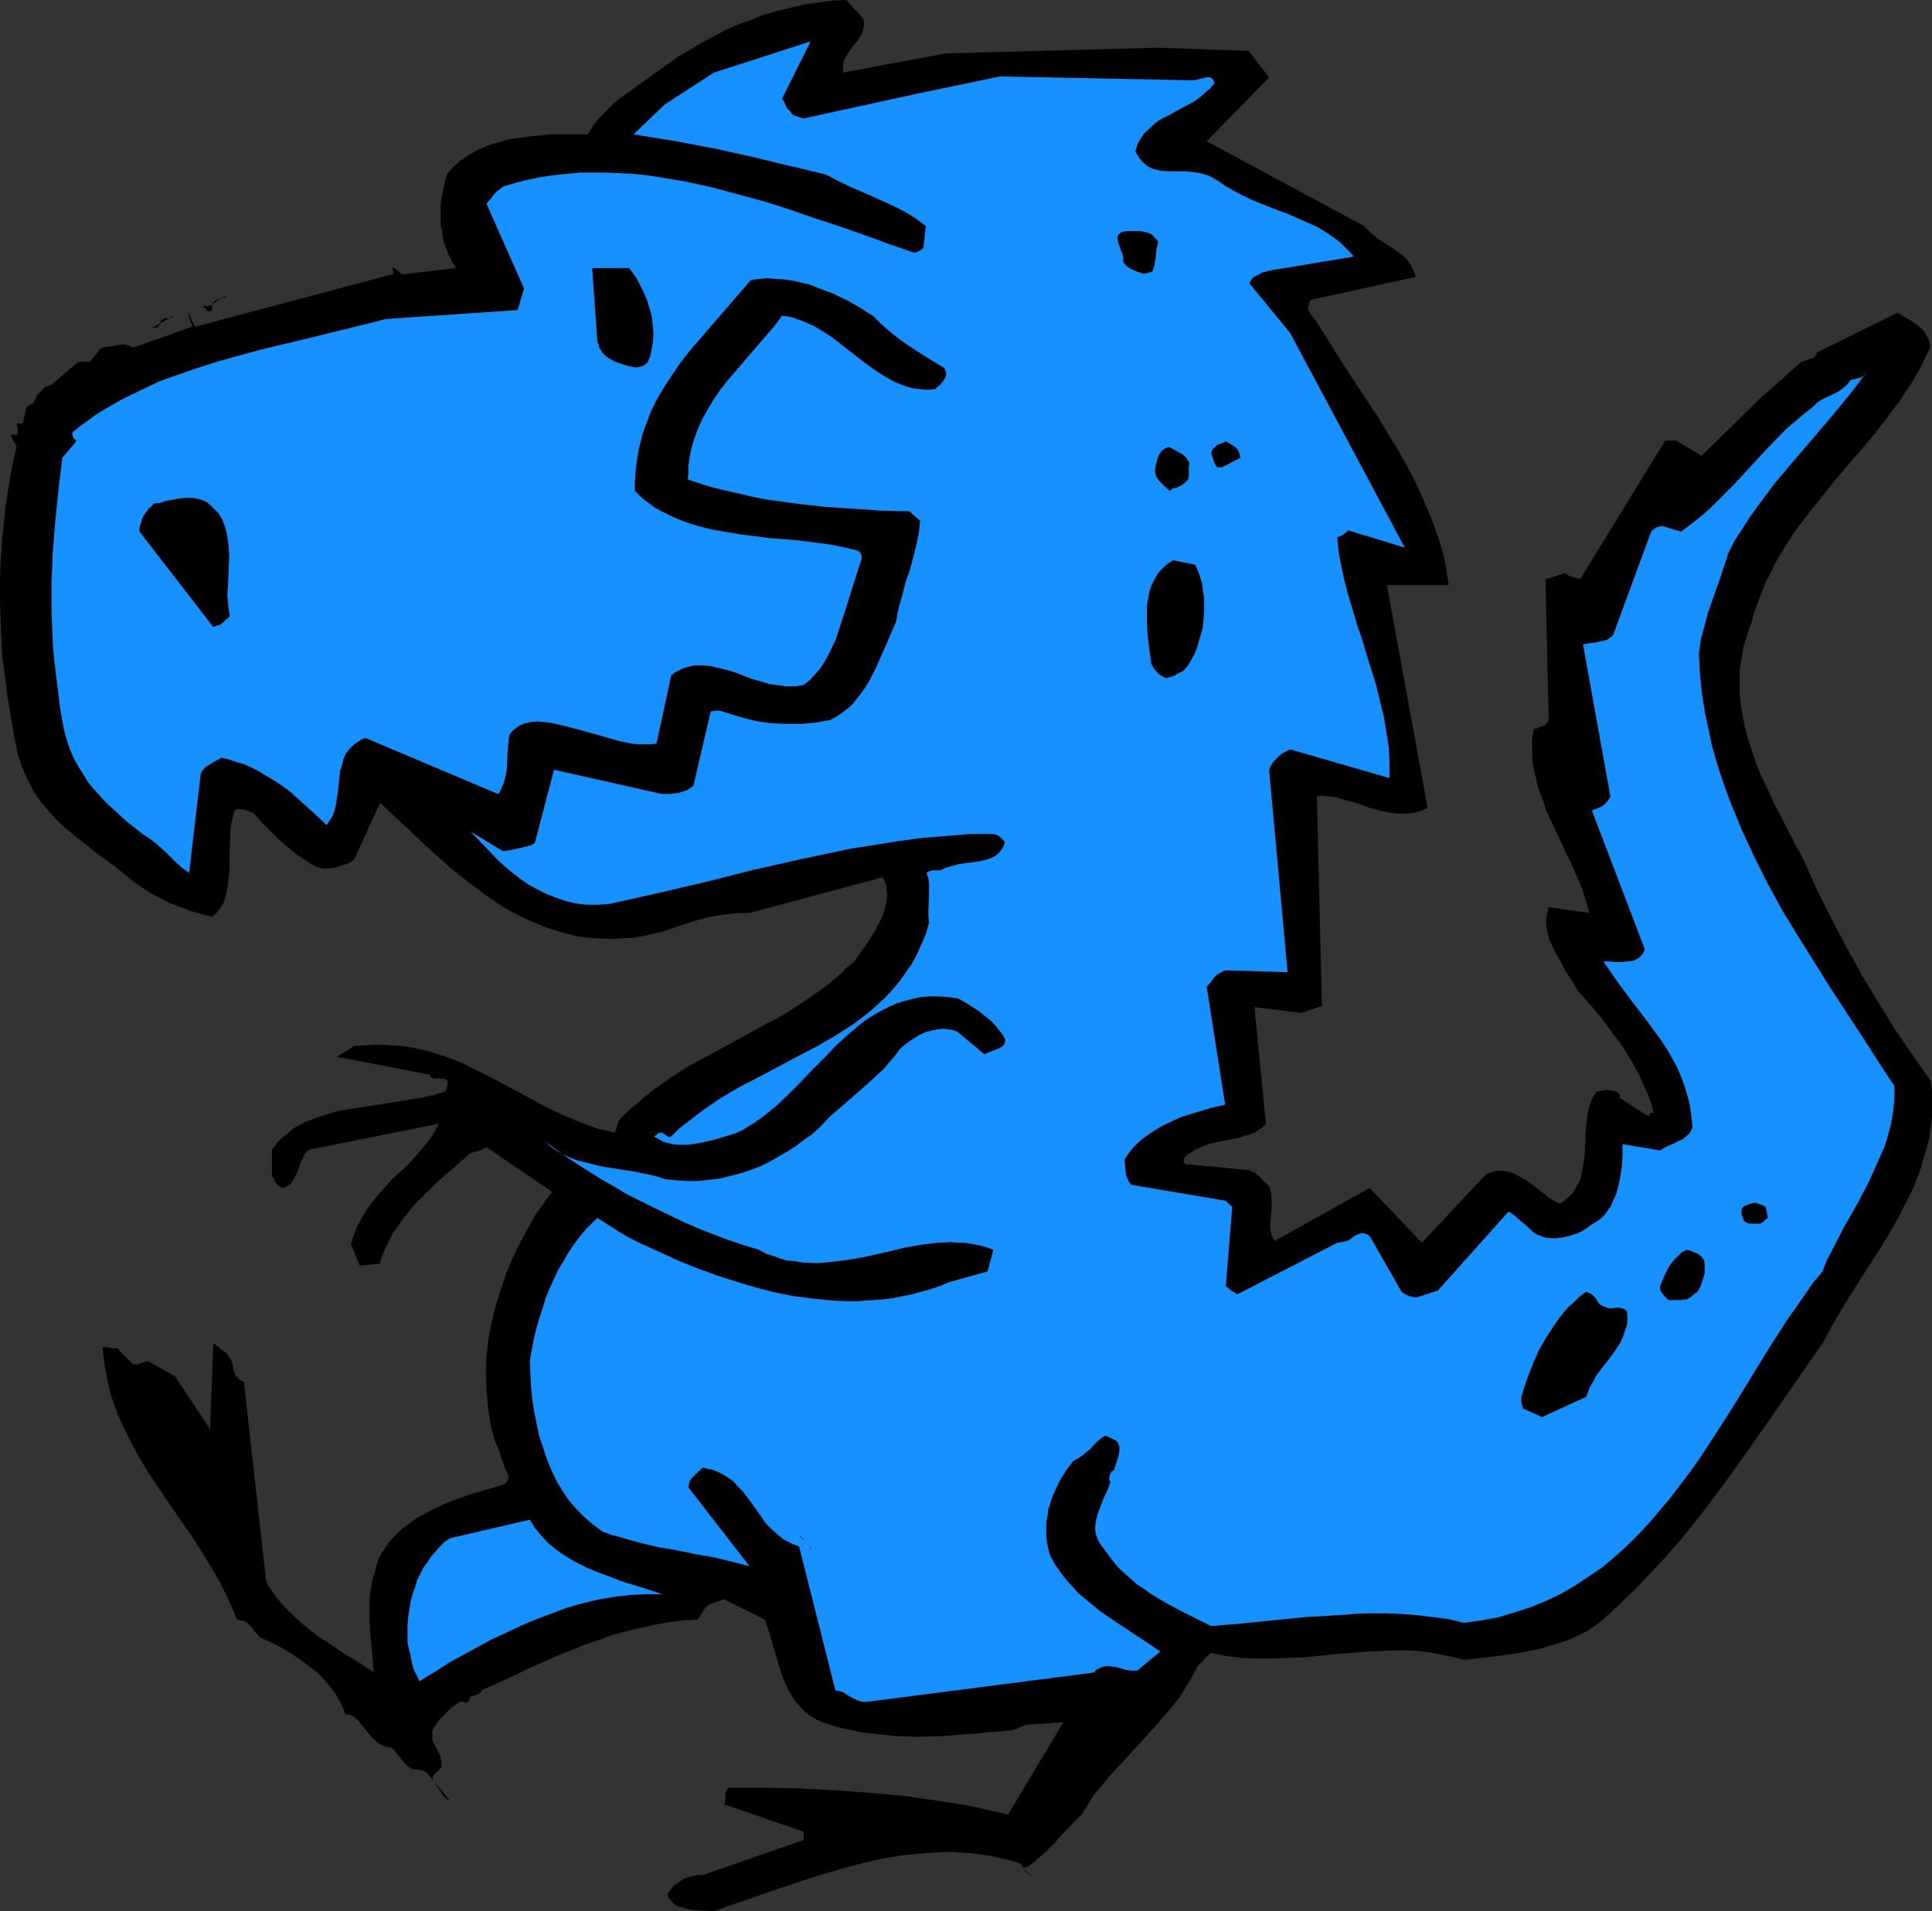<?xml version="1.0" encoding="UTF-8" standalone="no"?>
<svg
   version="1.0"
   width="129.724mm"
   height="128.341mm"
   id="svg16"
   sodipodi:docname="Dinosaur Walking.wmf"
   xmlns:inkscape="http://www.inkscape.org/namespaces/inkscape"
   xmlns:sodipodi="http://sodipodi.sourceforge.net/DTD/sodipodi-0.dtd"
   xmlns="http://www.w3.org/2000/svg"
   xmlns:svg="http://www.w3.org/2000/svg">
  <rect width="100%" height="100%" fill="#333333" stroke="none"/>
  <sodipodi:namedview
     id="namedview16"
     pagecolor="#ffffff"
     bordercolor="#000000"
     borderopacity="0.25"
     inkscape:showpageshadow="2"
     inkscape:pageopacity="0.0"
     inkscape:pagecheckerboard="0"
     inkscape:deskcolor="#d1d1d1"
     inkscape:document-units="mm" />
  <defs
     id="defs1">
    <pattern
       id="WMFhbasepattern"
       patternUnits="userSpaceOnUse"
       width="6"
       height="6"
       x="0"
       y="0" />
  </defs>
  <path
     style="fill:#000000;fill-opacity:1;fill-rule:evenodd;stroke:none"
     d="m 181.153,485.069 4.525,-1.616 4.686,-1.616 9.373,-3.232 4.848,-1.616 4.686,-1.454 5.01,-1.454 4.848,-1.293 5.01,-1.131 5.01,-0.808 5.01,-0.485 4.848,-0.323 h 2.586 l 2.424,0.162 2.586,0.162 2.424,0.323 2.424,0.323 2.586,0.646 2.424,0.485 2.424,0.808 0.646,0.646 0.485,0.808 0.646,0.808 0.485,0.323 0.646,0.323 v 0.162 h -0.162 l -0.323,-0.323 -0.485,-0.162 -0.485,-0.485 -0.323,-0.485 -0.162,-0.323 0.162,-0.323 h 0.162 l 0.323,-0.162 h 0.323 l 1.778,-1.293 1.778,-1.616 1.778,-1.616 1.616,-1.616 1.616,-1.939 1.778,-1.777 1.616,-1.777 1.778,-1.616 1.454,-2.424 1.616,-2.585 1.939,-2.262 1.939,-2.424 4.04,-4.363 4.202,-4.524 4.04,-4.524 1.939,-2.262 1.939,-2.262 1.778,-2.262 1.454,-2.424 1.616,-2.585 1.293,-2.585 0.485,-0.646 0.646,-0.485 0.808,-0.97 0.808,-0.808 0.808,-0.646 3.717,0.808 3.878,0.485 4.04,0.162 h 3.878 l 4.04,-0.162 4.04,-0.162 8.08,-0.808 8.242,-0.646 4.04,-0.162 4.04,-0.162 4.04,0.162 4.04,0.485 4.04,0.808 2.101,0.485 1.939,0.485 4.848,-0.485 4.848,-0.646 4.686,-0.646 4.686,-0.97 2.101,-0.646 2.262,-0.646 2.101,-0.646 1.939,-0.808 2.101,-0.969 1.939,-0.97 1.778,-1.293 1.778,-1.293 4.202,-3.878 4.04,-3.878 3.878,-4.04 3.878,-4.201 3.717,-4.201 3.555,-4.363 3.394,-4.363 3.394,-4.524 6.626,-9.21 6.464,-9.21 6.464,-9.372 6.626,-9.533 1.939,-3.716 2.262,-3.878 2.262,-3.716 2.424,-3.878 5.01,-7.756 2.424,-3.878 2.262,-4.04 2.101,-4.04 2.101,-4.201 1.616,-4.201 0.646,-2.262 0.646,-2.101 0.646,-2.262 0.485,-2.101 0.323,-2.262 0.323,-2.424 v -2.262 -2.262 -2.424 l -0.323,-2.424 -4.525,-6.463 -4.525,-6.625 -4.202,-6.786 -4.202,-6.948 -3.878,-7.11 -3.878,-7.271 -3.717,-7.433 -3.394,-7.594 -0.808,-1.616 -0.97,-1.616 -1.778,-3.555 -3.717,-7.11 -1.616,-3.555 -1.778,-3.716 -1.454,-3.555 -1.293,-3.878 -1.131,-3.716 -0.808,-3.878 -0.646,-4.04 -0.162,-1.939 v -1.939 -1.939 -1.939 l 0.323,-2.101 0.323,-1.939 0.323,-2.101 0.646,-1.939 0.646,-2.101 0.808,-2.101 0.646,-2.585 0.97,-2.585 0.97,-2.585 0.97,-2.424 1.293,-2.424 1.131,-2.424 2.586,-4.363 2.909,-4.363 3.232,-4.201 3.232,-4.04 3.232,-4.04 6.787,-7.918 3.394,-4.04 3.07,-4.04 3.07,-4.04 2.909,-4.363 1.293,-2.262 1.293,-2.262 1.131,-2.424 1.131,-2.262 v -0.808 l -0.162,-0.808 -0.323,-0.646 -0.323,-0.646 -0.646,-1.131 -1.131,-1.131 -1.293,-0.969 -1.454,-0.969 -1.454,-0.808 -1.454,-0.969 -20.523,10.18 -0.162,0.485 -0.323,0.485 -0.323,0.323 -0.646,0.162 -1.293,0.485 -1.293,0.485 -10.181,9.049 -15.029,14.704 -6.464,-3.878 h -2.747 l -21.493,35.063 -1.131,-0.162 -0.97,-0.323 -0.97,-0.323 -0.808,-0.646 -5.01,1.616 0.808,35.063 v 0.646 l -0.323,0.485 -0.323,0.485 -0.323,0.323 -1.293,0.485 -0.646,0.323 -0.808,0.162 -0.323,1.454 -0.162,1.454 v 2.908 l 0.162,3.07 0.646,2.908 0.646,2.908 1.131,2.908 0.97,2.908 1.293,2.908 2.747,5.817 2.747,5.817 1.293,2.908 1.131,2.908 0.97,2.908 0.808,2.908 -10.342,-1.454 -0.323,1.293 -0.323,1.454 v 1.293 l 0.162,1.454 0.323,1.293 0.323,1.454 0.646,1.293 0.646,1.454 1.454,2.585 1.454,2.747 1.616,2.424 0.646,1.131 0.646,1.131 3.07,3.555 3.07,3.555 2.747,3.716 2.747,3.716 2.262,3.716 1.131,1.939 1.939,4.201 0.97,2.101 0.808,2.262 0.646,2.424 h -0.323 -0.323 l -0.323,0.162 -0.162,0.485 v 0.162 h -0.162 l -0.323,-0.162 -0.323,-0.162 -0.323,-0.162 -6.464,-4.201 0.162,-0.485 -0.162,-0.323 -0.162,-0.162 -0.162,-0.323 -0.808,-0.323 -0.808,-0.162 -1.131,-0.162 -0.97,0.162 -0.97,0.162 -0.808,0.162 -0.97,1.454 -0.646,1.616 -0.485,1.777 -0.323,1.939 -0.162,1.939 -0.162,1.939 -0.162,4.201 -0.162,1.939 -0.323,1.939 -0.323,1.939 -0.485,1.939 -0.97,1.616 -0.97,1.616 -0.646,0.646 -0.808,0.646 -0.808,0.646 -0.808,0.646 -1.293,-0.646 -1.131,-0.646 -2.101,-1.616 -2.262,-1.777 -2.101,-1.454 -1.131,-0.646 -1.131,-0.646 -1.131,-0.485 -1.131,-0.323 -1.293,-0.162 h -1.293 l -1.293,0.323 -1.454,0.485 -16.322,17.451 -13.251,-13.896 -24.078,13.411 -0.485,-0.646 -0.323,-0.808 -0.162,-0.808 -0.162,-0.808 v -1.777 l 0.323,-3.555 v -1.939 l -0.162,-1.777 -0.162,-0.808 -0.323,-0.97 -1.293,-1.131 -1.131,-1.293 -0.646,-0.485 -0.485,-0.485 -0.808,-0.323 -0.808,-0.323 -15.029,-1.454 h -0.485 -0.485 l -0.162,-0.162 -0.162,-0.323 -0.162,-0.323 v -0.646 l 0.323,-0.485 0.485,-0.485 0.323,-0.323 h 0.323 l 1.131,-0.808 1.293,-0.646 1.131,-0.485 1.293,-0.485 2.747,-0.646 2.586,-0.485 2.586,-0.485 1.293,-0.485 1.293,-0.323 1.131,-0.485 0.97,-0.646 0.97,-0.646 0.97,-0.97 -2.909,-29.57 11.958,1.454 5.171,-1.777 -1.293,-53.16 1.454,-0.162 1.616,0.162 1.616,0.162 1.616,0.485 3.555,0.969 1.778,0.646 1.778,0.646 3.717,0.969 1.778,0.323 1.939,0.162 h 1.778 l 1.939,-0.162 1.778,-0.485 1.778,-0.808 -10.342,-56.554 h 15.675 l -0.646,-4.524 -0.97,-4.363 -1.454,-4.363 -1.616,-4.363 -1.778,-4.201 -1.939,-4.363 -2.262,-4.201 -2.262,-4.04 -2.586,-4.201 -2.424,-4.04 -5.171,-7.756 -5.01,-7.756 -2.262,-3.716 -2.424,-3.716 -0.485,-0.808 -0.485,-0.808 -0.485,-0.485 -0.323,-0.485 -0.646,-0.969 -0.485,-0.646 0.162,-1.293 0.162,-0.646 0.485,-0.646 26.502,-5.817 v 0 l -0.323,-1.131 -0.485,-1.131 -0.485,-0.969 -0.646,-0.808 -0.646,-0.808 -0.97,-0.808 -1.778,-1.293 -1.939,-1.293 -2.101,-1.293 -1.939,-1.616 -0.808,-0.808 -0.97,-0.969 -39.915,-21.49 15.837,-16.158 -5.171,-6.786 -22.947,-0.808 -53.813,1.454 -26.179,4.847 v -1.131 -0.808 l 0.162,-0.969 0.323,-0.646 0.97,-1.616 0.97,-1.454 1.293,-1.454 0.97,-1.616 0.323,-0.969 0.162,-0.808 0.162,-0.969 -0.162,-1.131 L 214.766,0 l -3.555,0.162 -3.555,0.485 -3.555,0.485 -3.394,0.808 -3.394,0.808 -3.394,0.969 -3.232,1.293 -3.232,1.131 -3.232,1.454 -3.07,1.616 -3.07,1.616 -2.909,1.777 -3.07,1.777 -2.747,1.939 -2.909,2.101 -2.747,1.939 -4.202,3.07 -2.101,1.454 -1.939,1.616 -1.778,1.777 -1.778,1.777 -1.454,1.939 -1.293,2.101 h -2.262 -2.262 -4.848 l -5.01,0.485 -2.424,0.323 -2.586,0.323 -2.424,0.646 -2.262,0.646 -2.262,0.808 -2.101,0.969 -2.101,1.293 -1.939,1.293 -1.616,1.454 -1.616,1.777 -0.808,3.232 -0.646,3.232 -0.162,1.616 v 1.616 1.454 1.616 l 0.323,1.454 0.162,1.454 0.323,1.616 0.485,1.293 0.485,1.454 0.646,1.293 0.646,1.293 0.808,1.293 -13.574,1.616 -0.646,-0.485 -0.646,-0.485 -0.485,-0.485 -0.323,-0.162 h -0.323 l -0.162,0.323 0.162,0.323 0.323,0.808 -50.419,13.411 -0.323,-0.323 -0.162,-0.323 -0.485,-0.969 -0.485,-1.293 -0.646,-1.293 0.162,0.485 0.162,0.485 0.162,0.969 0.323,0.969 0.323,0.646 0.162,0.646 -15.029,5.332 -0.97,-0.485 -0.97,-0.323 h -0.97 l -0.808,0.162 -1.939,0.323 -1.131,0.162 -1.293,0.162 -0.485,0.646 -0.646,0.808 -0.808,0.969 -0.808,1.131 h -1.454 -0.808 l -0.97,0.162 -6.626,5.655 -0.808,0.323 -0.808,0.323 -0.646,0.485 -0.485,0.646 -0.646,0.646 -0.485,0.646 -0.323,0.808 -0.485,0.969 -0.485,0.162 -0.323,0.162 -0.646,0.323 -0.323,0.646 -0.162,0.646 -0.323,1.454 -0.162,0.969 -0.485,0.808 -0.485,-0.162 H 4.848 4.525 4.363 l -0.162,0.323 0.162,0.485 0.162,0.485 v 0.485 0.646 l -0.323,0.485 H 3.555 l -0.323,-0.162 -0.162,0.162 H 2.747 v 0.162 0.162 l 0.323,0.485 0.162,0.485 0.485,0.646 0.323,0.646 0.162,0.485 -1.131,4.847 -0.808,4.847 -0.808,4.847 -0.485,4.847 -0.485,4.847 -0.323,4.847 L 0,147.363 v 5.009 l 0.162,4.847 0.162,4.847 0.323,5.009 0.646,4.847 0.646,5.009 0.808,4.847 0.808,4.847 0.97,4.847 0.97,2.908 1.131,2.747 1.293,2.585 1.454,2.424 1.616,2.101 1.778,2.101 1.778,1.939 1.939,1.777 2.101,1.777 2.101,1.616 4.202,3.393 4.525,3.232 4.363,3.555 2.262,1.616 2.262,1.454 2.424,1.293 2.586,1.293 2.586,0.969 2.586,0.969 2.747,0.808 2.586,0.646 1.131,-0.969 0.97,-1.293 0.808,-1.293 0.485,-1.293 0.323,-1.616 0.323,-1.616 0.162,-1.616 0.162,-1.616 0.162,-7.11 0.162,-3.555 0.162,-1.616 0.485,-1.777 v -0.485 l 0.162,-0.485 0.162,-0.485 0.323,-0.323 0.323,-0.162 h 0.323 0.808 l 0.97,0.162 1.778,0.646 0.485,0.323 1.939,2.262 1.939,1.939 1.778,1.777 1.778,1.616 1.778,1.454 1.778,1.454 1.778,1.131 1.939,1.293 1.293,0.646 1.293,0.323 h 1.454 l 1.454,-0.162 1.293,-0.323 1.454,-0.485 1.293,-0.485 1.131,-0.808 6.626,-14.381 3.555,3.393 3.555,3.232 3.717,3.555 3.878,3.555 3.878,3.393 4.04,3.232 4.202,3.07 4.202,2.908 2.262,1.293 2.262,1.131 2.424,1.131 2.262,0.969 2.424,0.97 2.586,0.808 2.424,0.646 2.586,0.646 2.586,0.323 2.747,0.162 2.747,0.162 2.747,-0.162 2.909,-0.162 2.909,-0.485 2.909,-0.646 3.07,-0.808 2.747,-0.969 2.424,-0.808 2.586,-0.808 2.424,-0.646 2.424,-0.485 2.586,-0.323 2.747,-0.323 h 2.909 l 33.774,-9.049 0.646,1.293 0.323,1.293 0.162,1.454 v 1.454 l -0.323,1.454 -0.323,1.293 -0.485,1.454 -0.646,1.454 -1.454,2.747 -1.616,2.585 -1.778,2.424 -0.808,1.131 -0.646,1.131 -1.939,1.616 -1.778,1.777 -3.717,3.07 -3.878,2.747 -3.878,2.585 -3.878,2.424 -4.04,2.101 -7.918,4.363 -7.757,4.201 -3.878,2.101 -3.717,2.424 -3.555,2.424 -3.555,2.747 -3.394,2.908 -1.778,1.616 -1.454,1.616 -0.323,1.131 -0.162,0.808 -0.485,0.969 -2.101,-0.485 -2.101,-0.485 -4.04,-1.454 -3.878,-1.616 -3.878,-1.777 -3.717,-1.939 -3.878,-2.101 -7.595,-4.04 -3.878,-1.939 -3.878,-1.939 -4.202,-1.616 -2.101,-0.646 -2.101,-0.646 -2.101,-0.485 -2.262,-0.485 -2.262,-0.323 -2.262,-0.162 -2.424,-0.162 h -2.424 l -2.424,0.162 -2.586,0.162 -4.363,2.747 23.594,4.524 0.162,0.323 0.162,0.323 0.485,0.323 h 0.485 0.646 1.293 l 0.646,0.162 0.646,0.485 -0.162,1.454 -0.162,0.646 -0.485,0.646 -2.747,0.808 -2.909,0.646 -2.909,0.485 -3.07,0.485 -3.07,0.485 -3.07,0.485 -6.141,0.97 -3.07,0.485 -2.747,0.808 -2.909,0.97 -2.586,0.969 -2.424,1.293 -1.293,0.808 -0.97,0.97 -1.131,0.808 -0.97,0.969 -0.97,1.131 -0.808,1.131 v 6.625 l 0.485,0.646 0.162,0.485 0.162,0.323 0.323,0.485 0.323,0.485 0.646,0.323 0.646,0.323 0.808,-0.323 0.646,-0.323 0.646,-0.485 0.323,-0.646 0.808,-1.293 0.646,-1.454 0.485,-1.454 0.646,-1.454 0.646,-1.293 0.485,-0.485 0.485,-0.485 32.966,-6.625 -0.97,1.939 -1.131,1.777 -1.454,1.777 -1.454,1.777 -3.07,3.393 -1.778,1.616 -1.778,1.616 -3.232,3.555 -1.616,1.939 -1.454,1.939 -1.293,2.101 -1.293,2.262 -0.97,2.424 -0.808,2.424 2.262,5.494 5.01,-0.485 0.646,-1.939 0.808,-1.939 0.97,-1.939 0.97,-1.939 1.293,-1.777 1.293,-1.939 1.454,-1.777 1.454,-1.777 3.232,-3.232 3.555,-3.393 3.717,-3.232 3.717,-3.232 1.293,-0.323 1.131,-0.323 0.97,-0.485 0.646,-0.323 16.645,11.311 -2.262,3.07 -2.262,3.232 -1.939,3.555 -1.939,3.555 -1.778,3.716 -1.616,3.878 -1.293,4.04 -1.293,4.04 -0.97,4.04 -0.808,4.201 -0.485,4.201 -0.162,4.363 0.162,4.363 0.323,4.201 0.646,4.363 1.131,4.363 0.97,2.262 0.808,2.424 0.808,2.262 0.485,1.131 0.485,0.969 -0.162,0.646 -0.323,0.646 -0.323,0.485 -0.646,0.323 -4.363,1.293 -4.363,1.293 -4.525,1.616 -2.262,0.969 -2.101,0.969 -2.101,1.131 -2.101,1.131 -1.778,1.293 -1.939,1.454 -1.616,1.454 -1.454,1.616 -1.293,1.777 -1.293,1.939 -0.808,2.101 -0.485,1.939 -0.646,1.939 -0.323,1.939 -0.323,1.939 -0.162,1.777 v 3.716 l 0.162,3.555 0.323,3.555 0.323,3.555 0.323,3.716 -3.555,-2.424 -3.878,-2.262 -3.717,-2.585 -3.717,-2.424 -3.555,-2.908 -1.616,-1.454 -1.616,-1.616 -1.616,-1.616 -1.454,-1.777 -1.293,-1.777 -1.293,-2.101 -5.656,-50.737 -0.485,-0.323 -0.485,-0.162 -0.162,-0.162 -0.162,-0.162 -0.162,-0.162 -0.162,-0.323 -0.485,-0.162 -0.162,-0.646 -0.162,-0.485 -0.323,-0.808 v -0.969 l -0.323,-0.808 -0.323,-0.646 -0.485,-0.808 -0.485,-0.646 -0.808,-0.646 -0.808,-0.646 -0.808,-0.646 -0.97,-0.646 -0.808,21.814 -8.888,-13.411 -6.787,-3.878 -0.97,0.162 -0.97,0.323 -0.808,0.323 h -1.131 l -4.202,-4.201 -0.323,0.162 h -0.485 -0.323 l -0.485,-0.162 -0.97,-0.162 h -0.485 l -0.485,0.162 0.323,2.585 0.323,2.585 0.485,2.424 0.485,2.424 0.646,2.424 0.808,2.262 0.808,2.262 0.97,2.101 2.101,4.363 2.262,4.201 2.424,4.04 2.586,3.878 5.494,8.079 2.747,3.878 2.586,4.04 2.586,4.201 2.424,4.201 2.101,4.363 0.97,2.262 0.97,2.424 0.97,0.162 0.97,0.162 0.646,0.485 0.646,0.646 0.646,0.646 0.485,0.808 0.808,0.808 0.646,0.808 3.394,1.454 3.232,1.777 3.232,2.101 3.07,2.262 1.454,1.131 1.293,1.293 1.293,1.454 1.131,1.293 1.131,1.616 0.97,1.616 0.808,1.616 0.646,1.777 0.808,0.162 0.646,0.162 0.808,0.485 0.646,0.485 1.131,1.293 1.293,1.616 1.293,1.616 1.454,1.293 0.808,0.646 0.808,0.323 0.97,0.323 1.131,0.162 1.293,1.454 1.131,1.454 1.293,1.454 0.808,0.646 0.808,0.485 h 0.808 l 0.808,0.162 0.97,0.162 0.97,0.485 5.979,7.271 -0.808,-0.485 -0.646,-0.485 -0.485,-0.646 -0.485,-0.808 -1.131,-1.616 -0.485,-0.808 -0.485,-0.969 0.162,-0.485 0.162,-0.323 0.646,-0.646 0.646,-0.485 0.323,-0.485 0.323,-0.485 v -0.808 -0.808 l -0.485,-1.616 -0.808,-1.616 -0.97,-1.777 v -2.585 l 0.485,-0.808 0.646,-0.97 0.808,-1.131 0.97,-0.969 0.97,-0.97 0.97,-0.969 1.131,-0.808 0.97,-0.646 h 0.808 l 0.485,0.162 h 0.485 l 0.162,-0.162 h 0.323 v -0.323 l 0.323,-0.485 0.162,-0.646 h 0.646 l 0.808,-0.323 0.323,-0.162 0.485,-0.162 0.323,-0.323 0.162,-0.485 6.464,-2.908 6.464,-3.07 6.626,-2.908 6.787,-2.747 3.394,-1.131 3.555,-1.293 3.555,-0.969 3.555,-0.808 3.555,-0.808 3.555,-0.646 3.717,-0.485 3.555,-0.162 0.485,-0.646 0.97,-1.454 0.485,-0.808 0.485,-0.485 0.323,-0.323 1.131,-0.485 1.454,-0.485 1.454,-0.485 10.342,5.171 1.293,3.716 1.131,4.04 1.131,3.878 0.646,1.939 0.646,1.777 0.808,1.939 0.97,1.616 0.97,1.616 1.293,1.454 1.293,1.454 1.616,1.131 1.616,0.969 2.101,0.808 3.07,0.97 3.07,0.646 2.909,0.646 2.909,0.323 2.909,0.323 2.909,0.323 5.818,0.162 5.656,-0.162 5.818,-0.485 2.909,-0.162 3.07,-0.323 5.979,-0.485 1.454,-0.485 1.131,-0.485 0.485,-0.162 0.323,-0.162 h 0.162 l 0.162,-0.162 9.534,-0.646 -14.059,23.429 -4.202,-0.97 -4.363,-0.969 -4.363,-0.808 -4.363,-0.646 -8.888,-1.293 -8.726,-0.808 -8.888,-0.646 -9.05,-0.485 -8.888,-0.162 h -8.888 l -0.485,0.162 -0.323,0.485 -0.162,0.485 -0.162,0.485 v 1.131 0.808 l -0.323,0.646 20.2,6.948 v 2.101 l -25.533,8.887 h -1.454 l -1.293,0.323 -1.293,0.323 -1.131,0.485 -1.131,0.808 -0.97,0.646 -0.97,1.131 -0.808,1.131 0.162,0.646 0.485,0.646 0.485,0.646 0.485,0.485 0.646,0.485 0.808,0.323 1.616,0.485 1.778,0.323 1.778,0.162 h 1.939 z"
     id="path1" />
  <path
     style="fill:#1791ff;fill-opacity:1;fill-rule:evenodd;stroke:none"
     d="m 220.099,431.909 57.53,-7.433 0.485,-0.646 0.646,-0.323 0.646,-0.323 0.485,-0.162 0.808,-0.162 h 0.646 l 1.454,0.162 1.454,0.323 1.454,0.485 1.616,0.162 h 1.293 l 5.818,-4.847 -3.555,-2.424 -3.717,-2.424 -3.878,-2.585 -4.04,-2.747 -1.778,-1.454 -1.939,-1.616 -1.778,-1.454 -1.616,-1.777 -1.616,-1.777 -1.454,-1.939 -1.454,-2.101 -1.131,-2.101 -0.485,-1.777 -0.323,-1.616 -0.162,-1.616 v -1.777 -1.616 l 0.323,-1.616 0.162,-1.616 0.485,-1.454 0.485,-1.616 0.646,-1.454 1.293,-2.747 1.616,-2.585 1.778,-2.424 1.454,-0.808 1.131,-0.808 0.97,-0.808 0.808,-0.646 1.454,-1.616 1.131,-0.969 1.131,-0.808 0.646,0.162 0.646,0.323 1.616,0.808 0.323,0.323 0.162,0.323 0.323,0.808 v 0.969 l -0.162,1.131 -0.646,2.101 -0.323,0.969 -0.323,0.969 h -0.323 l -0.323,0.323 -0.162,0.323 -0.162,0.485 -0.162,0.485 v 0.485 0.323 l 0.323,0.323 -0.646,1.939 -0.97,1.939 -0.808,2.101 -0.808,2.101 -0.485,2.101 -0.162,1.131 v 1.131 l 0.162,0.969 0.323,0.97 0.485,0.969 0.646,0.969 1.454,1.939 1.293,1.777 1.454,1.777 1.616,1.454 1.616,1.454 1.616,1.454 1.778,1.131 1.778,1.293 3.555,2.101 3.878,2.101 3.878,1.939 3.878,1.939 3.717,-0.323 4.04,-0.323 7.918,-0.808 8.08,-0.808 8.242,-0.485 4.202,-0.323 4.04,-0.162 h 4.04 l 4.04,0.162 4.04,0.323 4.04,0.485 3.878,0.485 3.878,0.969 4.525,-0.646 4.363,-0.808 4.202,-1.293 4.04,-1.293 3.878,-1.616 3.717,-1.777 3.555,-2.101 3.394,-2.262 3.394,-2.262 3.07,-2.585 3.07,-2.747 2.909,-2.908 2.747,-2.908 2.747,-3.232 2.586,-3.07 2.586,-3.393 2.586,-3.393 2.424,-3.393 4.525,-6.948 4.525,-7.11 4.363,-7.11 4.363,-7.11 4.363,-6.786 2.262,-3.232 2.262,-3.232 2.101,-3.07 2.424,-2.908 1.131,-2.908 1.454,-2.747 2.909,-5.655 3.232,-5.655 3.07,-5.817 1.293,-2.908 1.293,-2.908 1.293,-2.908 0.97,-3.07 0.808,-3.07 0.485,-3.07 0.323,-3.07 v -3.232 l -4.04,-6.14 -4.04,-6.302 -8.242,-12.603 -4.04,-6.463 -4.04,-6.463 -4.04,-6.625 -3.717,-6.786 -3.394,-6.786 -3.232,-6.948 -1.454,-3.555 -1.454,-3.555 -1.293,-3.555 -1.293,-3.716 -1.131,-3.716 -0.97,-3.555 -0.808,-3.878 -0.808,-3.716 -0.646,-3.878 -0.485,-3.878 -0.323,-3.878 -0.162,-3.878 0.485,-3.555 0.97,-3.555 0.808,-3.07 1.131,-3.232 2.101,-5.979 0.97,-2.908 0.97,-3.07 1.616,-3.232 1.939,-2.908 1.939,-3.07 2.101,-2.908 4.202,-5.655 4.525,-5.332 9.373,-10.988 4.686,-5.655 2.262,-2.908 2.262,-3.07 -0.162,0.485 -0.323,0.162 -0.323,0.162 -0.485,0.323 -1.293,0.323 -1.293,0.323 -0.808,1.131 -1.131,0.969 -1.131,0.808 -1.293,0.646 -2.747,1.293 -1.293,0.808 -1.131,1.131 -2.262,1.777 -2.262,1.939 -2.101,1.777 -1.939,1.939 -3.878,4.04 -3.717,4.04 -3.878,4.201 -4.04,4.04 -2.101,2.101 -2.262,1.939 -2.424,1.939 -2.586,1.939 -4.848,-1.454 -0.808,0.162 -0.808,0.323 -0.646,0.485 -0.485,0.485 -9.696,26.338 -0.808,0.646 -0.808,0.485 -1.939,0.485 -2.101,0.323 -0.97,0.162 -0.97,0.162 6.949,38.618 -0.646,1.131 -0.485,0.485 -0.485,0.485 -0.646,0.485 -0.808,0.323 -0.808,0.323 -0.808,0.323 13.413,35.225 -0.323,0.808 -0.323,0.485 -0.485,0.485 -0.485,0.485 -0.646,0.323 -0.646,0.323 -1.454,0.162 -1.454,0.162 h -1.616 l -1.616,-0.162 h -1.454 l 1.778,2.585 1.778,2.585 3.717,5.009 3.717,4.847 3.555,4.847 1.616,2.424 1.454,2.585 1.293,2.424 1.131,2.747 0.97,2.908 0.808,2.908 0.485,3.07 0.323,3.232 -0.323,0.646 -0.323,0.646 -0.808,0.808 -0.97,0.808 -1.131,0.485 -1.131,0.646 -1.293,0.485 -1.293,0.646 -0.97,0.646 -9.534,-1.616 v 2.747 l -0.162,3.07 -0.485,2.908 -0.646,2.908 -0.485,1.454 -0.646,1.293 -0.485,1.293 -0.808,1.131 -0.808,1.131 -0.97,0.969 -1.131,0.808 -1.131,0.646 -1.778,1.293 -1.778,0.97 -2.101,0.646 -1.939,0.485 -1.939,0.162 -1.939,-0.162 -0.808,-0.162 -0.808,-0.323 -0.808,-0.323 -0.646,-0.323 -1.131,-0.97 -0.808,-0.808 -0.97,-0.808 -0.808,-0.646 -1.454,-1.293 -0.646,-0.485 -0.808,-0.485 -17.938,20.036 -5.494,1.777 -0.97,-0.162 -1.131,-0.323 -0.97,-0.485 -0.646,-0.485 -7.757,-13.573 v 0 l -0.323,-0.485 -0.485,-0.485 -0.485,-0.162 -0.485,-0.162 h -0.646 l -0.97,0.323 -0.97,0.485 -0.323,0.323 -0.323,0.162 -0.646,0.485 -0.97,0.323 -0.97,0.162 -0.97,0.162 -25.371,13.088 -0.646,-0.485 -0.646,-0.323 -0.646,-0.485 -0.97,-0.808 1.616,-20.036 -0.323,-0.323 -0.162,-0.162 -0.162,-0.162 v 0 l -0.162,-0.162 -0.323,-0.323 -0.485,-0.485 -23.917,-4.04 -0.485,-0.485 -0.323,-0.646 -0.323,-0.646 -0.323,-0.969 -0.162,-1.777 -0.162,-1.939 0.97,-1.454 1.131,-1.454 1.293,-1.293 1.293,-1.131 1.616,-1.131 1.454,-0.97 1.616,-0.969 1.616,-0.808 3.555,-1.616 3.717,-1.131 3.717,-1.131 3.555,-0.808 -4.686,-29.893 0.97,-1.131 0.97,-1.293 0.646,-0.646 0.808,-0.485 0.646,-0.323 0.808,-0.323 15.675,0.485 -4.686,-51.383 0.323,-0.808 0.485,-0.808 0.485,-0.646 1.293,-1.293 0.808,-0.646 0.97,-0.485 0.97,-0.485 25.21,7.271 v -3.878 l -0.162,-3.878 -0.646,-4.04 -0.646,-3.878 -0.97,-3.878 -0.97,-4.04 -2.424,-7.756 -1.131,-3.878 -1.293,-3.716 -1.131,-3.878 -1.131,-3.716 -0.97,-3.716 -0.808,-3.716 -0.646,-3.555 -0.323,-3.555 1.454,-0.646 0.646,-0.485 0.646,-0.646 14.382,4.363 -29.088,-54.453 -10.342,-12.603 0.323,-0.646 0.323,-0.485 0.485,-0.485 0.646,-0.323 0.646,-0.323 0.808,-0.485 0.808,-0.162 0.97,-0.323 21.493,-3.555 -1.616,-1.777 -1.778,-1.777 -1.939,-1.454 -1.939,-1.293 -2.101,-1.293 -2.262,-0.969 -4.686,-2.101 -4.686,-1.777 -4.848,-1.939 -2.262,-1.131 -2.262,-1.131 -2.262,-1.293 -2.101,-1.454 -1.131,-0.646 -0.97,-0.485 -0.97,-0.323 -1.131,-0.323 -2.101,-0.323 -1.939,-0.162 h -2.101 -2.101 l -1.939,-0.162 -1.939,-0.485 -1.293,-0.646 -1.131,-0.969 -0.97,-1.131 -0.97,-1.616 0.485,-1.777 0.808,-1.454 0.97,-1.454 1.293,-1.131 1.131,-1.131 1.293,-0.969 3.07,-1.616 1.454,-0.808 1.454,-0.808 3.07,-1.616 1.293,-0.969 1.293,-1.131 1.293,-1.131 1.131,-1.293 -0.162,-0.485 -0.162,-0.485 -0.323,-0.323 -0.162,-0.162 -0.808,-0.162 -0.808,0.162 -1.939,0.485 -1.131,0.162 h -0.808 l -48.157,-0.969 -21.654,4.524 -28.118,6.14 h -0.162 l -0.323,-0.162 -0.646,-0.162 -0.808,-0.323 -0.646,-0.162 -0.485,-0.485 -0.323,-0.485 -0.808,-0.808 -0.485,-0.969 -0.323,-0.808 -0.485,-0.646 7.272,-14.542 -24.563,7.918 -12.443,8.079 -7.918,7.594 10.989,1.777 9.373,1.777 9.534,2.101 9.373,2.262 4.848,1.131 4.686,1.131 3.394,1.777 3.394,1.616 3.394,1.454 3.232,1.454 3.232,1.454 3.232,1.616 2.909,1.777 1.293,0.969 1.293,0.969 -0.646,5.494 -0.162,0.162 -0.323,0.323 -0.808,0.485 -0.97,0.323 -6.141,-2.101 -6.141,-2.262 -6.464,-2.262 -6.464,-2.101 -6.464,-2.262 -6.626,-2.101 -6.626,-1.777 -6.626,-1.777 -6.626,-1.454 -6.787,-1.131 -3.232,-0.485 -3.394,-0.323 -3.232,-0.162 -3.394,-0.162 h -3.232 -3.394 l -3.232,0.323 -3.232,0.323 -3.394,0.485 -3.232,0.646 -3.232,0.808 -3.232,0.969 -0.808,0.646 -0.808,0.646 -0.646,0.646 -0.485,0.646 -0.323,0.485 -0.485,0.485 -0.646,0.808 9.534,21.49 -1.616,5.494 -33.451,2.262 -5.01,1.293 -5.333,1.293 -10.504,2.585 -10.827,2.585 -5.333,1.454 -5.171,1.454 -5.171,1.616 -5.171,1.777 -5.01,1.777 -4.686,2.262 -4.686,2.262 -4.525,2.585 -2.101,1.293 -1.939,1.454 -2.101,1.454 -1.939,1.616 v 0.808 l 0.162,0.485 0.323,0.485 0.323,0.162 0.162,0.323 -3.555,4.201 -0.97,7.918 -0.808,7.918 -0.646,7.756 -0.323,7.918 v 7.756 l 0.162,3.878 0.162,4.04 0.323,3.878 0.485,4.04 0.485,3.878 0.485,4.04 0.485,2.908 0.485,2.747 0.646,2.424 0.808,2.585 0.97,2.262 1.131,2.101 1.293,2.101 1.293,2.101 1.454,1.777 1.616,1.777 1.616,1.777 1.778,1.616 3.555,3.232 3.878,3.07 1.778,1.131 1.454,1.131 2.747,2.424 2.586,2.585 1.454,1.293 1.778,1.293 2.909,-24.884 0.162,-0.646 0.485,-0.646 0.485,-0.646 0.808,-0.485 1.616,-0.969 1.778,-0.969 1.939,0.485 1.939,0.646 1.778,0.485 1.778,0.808 1.616,0.808 1.616,0.969 3.232,1.939 3.232,2.262 3.07,2.747 3.232,2.908 3.232,3.07 0.808,-1.293 0.808,-1.293 0.485,-1.454 0.323,-1.616 0.485,-3.232 0.323,-3.232 0.162,-1.616 0.485,-1.454 0.323,-1.454 0.646,-1.454 0.808,-1.131 1.131,-1.131 0.646,-0.485 0.808,-0.485 0.646,-0.485 0.97,-0.323 33.613,14.219 0.485,-0.485 0.323,-0.808 0.646,-1.454 0.485,-1.777 0.323,-1.777 0.162,-4.04 0.323,-3.878 0.162,-0.646 0.323,-0.646 0.485,-0.485 0.485,-0.485 1.131,-0.808 1.454,-0.646 1.616,-0.323 1.616,-0.162 1.616,0.162 1.616,0.162 3.555,0.808 3.717,0.97 3.555,0.969 3.394,0.969 3.394,0.969 1.616,0.323 1.616,0.323 1.616,0.162 h 1.454 1.454 l 1.616,-0.162 3.717,-17.289 0.97,-0.808 0.97,-0.485 0.97,-0.485 0.97,-0.323 1.939,-0.485 h 2.101 l 1.939,0.162 2.101,0.485 2.101,0.485 2.101,0.646 2.101,0.808 2.101,0.808 2.262,0.646 2.101,0.646 2.262,0.323 2.101,0.323 h 2.262 l 2.262,-0.323 1.616,-1.293 1.293,-1.454 1.293,-1.454 1.131,-1.777 0.97,-1.777 0.97,-1.939 0.97,-2.101 0.646,-2.101 1.454,-4.363 2.909,-9.21 1.454,-4.524 v -0.808 l -0.162,-0.485 -0.485,-0.646 -0.808,-0.323 -3.394,-0.808 -3.394,-0.646 -3.717,-0.485 -3.717,-0.485 -7.757,-0.646 -7.595,-0.969 -3.878,-0.646 -3.555,-0.646 -3.717,-0.969 -3.394,-1.131 -3.232,-1.454 -1.616,-0.808 -1.616,-0.808 -2.909,-2.101 -1.293,-1.131 -1.293,-1.293 v -2.262 l 0.162,-2.101 0.162,-2.101 0.323,-2.101 0.323,-1.939 0.485,-1.939 0.485,-1.939 0.646,-1.777 1.293,-3.555 1.616,-3.393 1.939,-3.232 2.101,-3.232 2.101,-3.07 2.424,-3.07 5.01,-5.817 5.171,-5.979 5.171,-5.979 2.101,-0.323 2.262,-0.162 2.101,0.162 2.262,0.162 2.101,0.323 2.101,0.485 2.101,0.485 1.939,0.808 3.878,1.454 3.717,1.777 3.394,1.939 1.454,0.969 1.616,0.969 2.262,2.262 2.262,1.939 2.262,1.777 2.262,1.616 4.525,2.908 4.525,2.747 0.323,0.808 0.162,0.808 -0.162,0.646 -0.323,0.646 -0.485,0.646 -0.485,0.646 -0.646,0.485 -0.646,0.646 -1.454,0.162 h -1.454 l -1.293,-0.162 -1.454,-0.162 -1.293,-0.323 -1.293,-0.485 -2.424,-0.969 -2.262,-1.293 -2.262,-1.454 -2.262,-1.616 -2.101,-1.616 -4.363,-3.393 -2.262,-1.777 -2.262,-1.454 -2.424,-1.454 -2.586,-1.131 -2.586,-0.969 -1.454,-0.323 -1.454,-0.162 -1.778,2.424 -1.939,2.262 -4.04,4.686 -3.878,4.524 -2.101,2.424 -1.778,2.262 -1.778,2.585 -1.454,2.424 -1.454,2.585 -1.293,2.908 -0.97,2.747 -0.808,3.07 -0.485,3.232 v 1.777 l -0.162,1.616 3.394,1.131 3.232,0.969 3.394,0.808 3.555,0.808 3.394,0.808 3.555,0.646 7.11,0.969 7.11,0.808 7.11,0.485 7.272,0.485 7.11,0.162 1.454,1.293 1.293,1.131 -0.323,3.07 -0.646,3.07 -0.808,3.232 -0.808,3.07 -1.131,3.232 -0.808,3.232 -0.97,3.393 -0.646,3.393 -1.616,3.716 -0.808,1.939 -0.808,1.777 -1.616,3.716 -1.778,3.555 -0.97,1.616 -1.131,1.616 -1.131,1.454 -1.131,1.454 -1.293,1.131 -1.454,1.131 -1.454,0.97 -1.616,0.808 -3.555,0.646 -3.717,0.323 h -3.717 l -3.717,-0.162 -3.555,-0.485 -3.394,-0.808 -3.232,-0.969 -3.07,-0.969 h -0.808 l -0.808,0.162 h -0.485 l -0.162,0.162 -4.363,18.744 -0.808,0.646 -0.808,0.485 -0.97,0.323 -0.97,0.323 -2.262,0.323 h -2.262 l -27.31,-6.14 -4.848,18.582 -0.808,0.485 -0.97,0.323 -2.101,0.485 -2.101,0.485 -2.101,0.323 -8.242,-5.009 3.394,3.555 3.555,3.716 1.778,1.616 1.939,1.616 2.101,1.616 2.101,1.454 2.101,1.131 2.262,1.131 2.424,0.97 2.424,0.808 2.586,0.646 2.747,0.323 h 2.747 l 2.909,-0.162 12.282,-2.747 12.443,-2.908 12.12,-3.07 12.282,-2.747 6.141,-1.293 6.141,-1.293 6.141,-0.969 5.979,-0.97 6.141,-0.808 5.979,-0.485 5.979,-0.485 h 6.141 l 0.646,0.162 0.808,0.485 0.646,0.646 0.485,0.485 0.162,0.485 -0.485,1.131 -0.646,0.969 -0.646,0.646 -0.808,0.646 -0.97,0.485 -0.97,0.323 -2.101,0.485 -2.424,0.323 -2.424,0.323 -2.424,0.646 -1.131,0.323 -1.293,0.646 h -0.97 -0.97 l -0.808,0.162 -0.808,0.485 0.485,1.454 0.162,1.454 v 1.454 1.616 l -0.162,3.393 v 1.616 l 0.162,1.616 -0.808,2.908 -1.131,2.585 -1.131,2.585 -1.293,2.424 -1.616,2.262 -1.454,2.101 -1.778,2.101 -1.778,1.939 -1.939,1.777 -1.939,1.777 -2.101,1.616 -2.101,1.616 -4.525,2.908 -4.686,2.747 -5.01,2.585 -4.848,2.585 -4.848,2.585 -5.01,2.585 -4.686,2.747 -4.525,3.07 -2.101,1.616 -2.101,1.616 -2.101,1.616 -1.939,1.939 -0.323,0.162 h -0.323 l -0.485,-0.323 -0.646,-0.485 -0.485,-0.323 h -0.808 l -0.162,0.162 -0.323,0.323 -0.485,0.323 -0.323,0.162 1.131,0.646 1.131,0.646 1.131,0.323 1.293,0.323 1.293,0.162 h 1.293 1.293 l 1.454,-0.162 2.586,-0.485 2.747,-0.646 2.747,-0.808 2.586,-0.808 1.778,-0.808 1.778,-1.131 1.616,-0.969 1.778,-1.293 3.232,-2.585 3.07,-2.908 3.07,-3.07 3.07,-3.232 3.07,-3.07 3.07,-3.232 3.232,-2.908 3.232,-2.747 1.616,-1.131 1.778,-1.131 1.778,-0.969 1.939,-0.969 1.778,-0.808 2.101,-0.646 1.939,-0.485 2.101,-0.485 2.262,-0.162 h 2.262 l 2.262,0.162 2.586,0.323 1.778,0.969 1.778,1.131 1.778,1.131 1.616,1.293 1.616,1.293 1.293,1.454 1.293,1.616 0.97,1.616 -0.162,0.808 -0.323,0.646 -0.646,0.485 -0.646,0.323 -1.778,0.646 -1.778,0.808 -6.787,-5.655 -1.131,-0.485 -0.97,-0.162 -1.131,-0.162 h -0.97 l -0.97,0.162 -0.97,0.162 -1.939,0.485 -1.778,0.808 -1.778,1.131 -1.616,1.131 -1.454,1.293 -1.293,1.777 -1.293,1.454 -1.293,1.616 -1.454,1.293 -2.586,2.424 -2.586,2.262 -2.586,2.262 -2.424,2.101 -2.424,2.101 -2.262,2.424 -1.939,1.777 -2.101,1.454 -2.101,1.616 -2.262,1.454 -4.525,2.585 -2.262,1.131 -2.586,0.969 -2.424,0.808 -2.586,0.646 -2.586,0.646 -2.747,0.323 -2.747,0.323 h -2.747 l -2.909,-0.162 -2.909,-0.323 -1.939,-0.646 -1.939,-0.485 -4.04,-0.808 -4.202,-0.646 -4.04,-0.646 -3.878,-0.969 -1.939,-0.485 -1.778,-0.646 -1.778,-0.808 -1.778,-0.969 -1.616,-1.131 -1.616,-1.454 2.586,1.939 2.747,1.939 2.909,1.939 3.07,1.939 3.07,1.939 3.394,1.939 3.232,1.939 3.555,1.777 3.555,1.777 3.717,1.777 3.717,1.777 3.717,1.616 3.717,1.454 3.878,1.454 3.878,1.293 3.717,1.131 1.778,0.969 1.939,0.646 1.778,0.646 1.778,0.485 1.939,0.162 1.778,0.323 3.878,0.162 3.717,-0.323 3.717,-0.485 3.878,-0.646 3.717,-0.808 7.595,-1.777 3.717,-0.646 3.878,-0.485 3.555,-0.162 1.939,0.162 h 1.778 l 1.778,0.323 1.778,0.323 1.778,0.485 1.778,0.646 -1.454,5.494 -9.858,2.747 -2.262,0.97 -2.424,0.808 -2.424,0.646 -2.262,0.646 -2.424,0.485 -2.424,0.485 -2.424,0.323 -2.424,0.162 -5.01,0.323 -5.01,-0.162 -5.01,-0.485 -5.01,-0.646 -5.01,-0.969 -5.01,-1.293 -4.848,-1.454 -5.01,-1.616 -4.848,-1.777 -4.848,-1.939 -4.525,-2.101 -4.686,-2.101 -1.616,-0.808 -1.616,-0.808 -2.747,-1.616 -5.333,-3.393 -1.454,1.454 -1.616,1.616 -1.454,1.777 -1.454,1.939 -1.293,1.939 -1.293,2.262 -1.293,2.101 -1.131,2.424 -1.131,2.424 -0.97,2.424 -0.808,2.585 -0.808,2.585 -0.808,2.747 -0.646,2.747 -0.485,2.585 -0.485,2.747 0.162,3.232 0.162,3.232 0.323,3.232 0.485,3.232 0.646,3.07 0.646,3.07 0.97,2.908 0.97,2.908 1.131,2.747 1.293,2.747 1.454,2.424 1.616,2.424 1.939,2.262 2.101,2.101 2.262,1.939 2.424,1.777 2.262,0.808 2.424,0.646 4.525,1.293 4.848,1.131 4.686,0.808 4.686,0.969 4.686,0.808 4.686,1.131 4.363,1.131 -15.514,-20.036 0.162,-0.808 0.162,-0.646 0.323,-0.646 0.646,-0.646 1.131,-1.131 1.293,-1.131 1.131,0.323 1.131,0.162 1.939,0.808 1.778,0.969 1.616,1.131 1.293,1.454 1.293,1.293 2.424,3.232 2.262,3.232 1.131,1.616 1.454,1.454 1.454,1.293 1.616,1.293 1.778,0.969 2.101,0.808 9.211,36.518 0.97,0.162 0.97,0.323 0.808,0.485 0.97,0.646 0.97,0.485 0.97,0.485 1.131,0.323 z"
     id="path2" />
  <path
     style="fill:#1791ff;fill-opacity:1;fill-rule:evenodd;stroke:none"
     d="m 107.625,425.93 3.232,-1.939 3.232,-2.101 3.555,-1.939 3.555,-1.939 3.555,-1.939 3.878,-1.777 3.717,-1.777 3.878,-1.616 3.878,-1.454 3.878,-1.454 4.04,-1.131 4.04,-0.97 4.04,-0.646 4.04,-0.485 4.04,-0.162 h 3.878 l -4.848,-1.616 -4.848,-1.454 -4.686,-1.777 -2.262,-0.808 -2.262,-0.97 -2.262,-1.131 -2.101,-1.131 -2.101,-1.293 -1.939,-1.454 -1.778,-1.454 -1.616,-1.777 -1.616,-1.939 -1.293,-2.101 -20.2,4.686 -1.454,0.969 -1.131,1.131 -1.131,1.293 -1.131,1.293 -0.97,1.454 -0.97,1.293 -0.808,1.616 -0.808,1.616 -0.485,1.777 -0.646,1.777 -0.485,1.777 -0.323,1.939 -0.323,2.101 -0.162,2.101 v 2.101 2.262 l 0.323,1.454 0.323,1.293 0.485,2.262 0.162,0.969 0.485,1.293 0.646,1.131 0.323,0.808 0.323,0.646 v 0 z"
     id="path3" />
  <path
     style="fill:#000000;fill-opacity:1;fill-rule:evenodd;stroke:none"
     d="m 205.717,393.291 v -0.485 l -0.323,-0.485 -0.323,-0.485 -0.323,-0.323 -0.97,-0.969 -0.97,-0.969 0.323,0.485 0.323,0.323 0.97,0.808 0.808,0.808 0.323,0.646 z"
     id="path4" />
  <path
     style="fill:#ffffff;fill-opacity:1;fill-rule:evenodd;stroke:none"
     d="M 42.662,365.66 36.198,352.087 Z"
     id="path5" />
  <path
     style="fill:#000000;fill-opacity:1;fill-rule:evenodd;stroke:none"
     d="m 393.011,358.874 9.534,-4.363 0.485,-1.293 0.485,-1.293 0.808,-1.293 0.646,-1.293 1.778,-2.424 1.939,-2.424 1.778,-2.585 0.808,-1.293 0.646,-1.454 0.485,-1.454 0.485,-1.454 0.162,-1.616 -0.162,-1.616 -0.162,-0.323 -0.323,-0.323 -0.646,-0.323 -0.808,-0.162 h -0.808 l -0.97,0.162 h -0.808 l -0.97,-0.323 -0.808,-0.323 -0.485,-0.323 -0.485,-0.485 -0.323,-0.485 -0.323,-0.646 -0.485,-0.485 -0.485,-0.485 -0.646,-0.323 -0.808,-0.323 -1.616,1.131 -1.454,1.454 -1.454,1.293 -1.293,1.454 -1.131,1.454 -1.131,1.616 -2.101,3.232 -1.939,3.393 -1.616,3.716 -1.454,3.878 -1.293,4.04 v 1.131 l 0.162,0.969 0.162,0.485 v 0.162 0.162 l 5.01,2.262 z"
     id="path6" />
  <path
     style="fill:#000000;fill-opacity:1;fill-rule:evenodd;stroke:none"
     d="m 425.331,329.951 h 0.485 0.808 l 0.808,-0.162 h 0.646 l 1.293,-0.808 0.646,-0.646 0.808,-0.485 0.323,-0.646 0.485,-0.97 0.323,-0.969 0.323,-0.969 0.323,-1.131 v -1.131 -1.131 l -0.162,-1.131 -0.646,-0.808 -0.97,-0.808 -1.293,-0.485 -0.646,-0.323 -0.808,-0.162 -1.293,0.646 -0.97,0.969 -0.97,0.969 -0.808,0.969 -0.808,1.293 -0.646,1.293 -0.646,1.454 -0.646,1.616 v 0.969 l 0.485,0.808 0.646,0.808 0.97,0.969 z"
     id="path7" />
  <path
     style="fill:#000000;fill-opacity:1;fill-rule:evenodd;stroke:none"
     d="m 444.076,310.561 h 2.747 l 0.323,-0.323 h 0.162 l 0.162,-0.162 h 0.162 v -0.323 l 0.323,-0.162 0.646,-0.485 v -0.485 l -0.162,-0.646 -0.162,-0.808 -0.162,-0.808 -0.485,-0.323 -0.646,-0.323 -0.646,-0.162 -0.97,-0.323 -0.808,0.162 -0.97,0.323 -0.808,0.323 -0.485,0.323 -0.323,0.485 v 0.323 1.131 l 0.323,0.646 0.162,0.646 0.323,0.485 0.646,0.323 z"
     id="path8" />
  <path
     style="fill:#000000;fill-opacity:1;fill-rule:evenodd;stroke:none"
     d="m 297.667,171.6 0.485,-0.162 0.646,-0.485 0.808,-0.323 0.808,-0.485 1.131,-1.293 0.808,-1.454 0.808,-1.454 0.646,-1.616 0.485,-1.777 0.485,-1.616 0.485,-1.777 0.162,-1.939 0.162,-1.777 v -1.777 -1.939 l -0.323,-1.777 -0.162,-1.777 -0.485,-1.616 -0.646,-1.777 -0.646,-1.454 -5.656,-1.131 -1.454,0.969 -1.293,1.131 -1.131,1.293 -0.808,1.454 -0.808,1.616 -0.485,1.454 -0.323,1.777 -0.323,1.777 v 1.777 1.939 l 0.162,3.716 0.485,3.878 0.485,3.555 0.646,1.131 0.808,0.969 0.485,0.485 0.485,0.323 0.808,0.485 0.646,0.162 z"
     id="path9" />
  <path
     style="fill:#000000;fill-opacity:1;fill-rule:evenodd;stroke:none"
     d="m 55.267,158.674 h 0.323 l 0.323,-0.162 0.808,-0.646 0.646,-0.646 0.97,-0.808 -0.323,-1.777 -0.162,-1.777 -0.162,-1.939 0.162,-2.101 0.162,-3.878 0.162,-3.878 -0.162,-2.101 -0.162,-1.777 -0.323,-1.939 -0.485,-1.777 -0.646,-1.616 -0.97,-1.616 -1.293,-1.293 -0.808,-0.808 -0.808,-0.646 -0.97,-0.485 -0.97,-0.323 -0.808,-0.162 -0.97,-0.162 h -1.778 l -1.616,0.162 -3.394,0.646 -1.454,0.485 -1.616,0.162 -0.485,0.646 -0.808,0.646 -0.485,0.808 -0.646,0.808 -0.485,0.969 -0.323,1.131 -0.323,1.131 v 0.969 l 18.746,24.237 z"
     id="path10" />
  <path
     style="fill:#000000;fill-opacity:1;fill-rule:evenodd;stroke:none"
     d="m 297.667,123.933 0.97,-0.162 0.97,-0.485 0.97,-0.646 0.97,-0.969 0.162,-0.969 v -1.777 -0.646 l 0.162,-0.646 -0.323,-0.646 -0.485,-0.808 -0.485,-0.485 -0.646,-0.485 -1.454,-0.808 -1.778,-0.969 -0.97,0.323 -0.646,0.485 -0.485,0.485 -0.485,0.646 -0.323,0.808 -0.162,0.808 -0.323,0.969 -0.162,0.97 v 0.808 l 0.162,0.808 0.323,0.808 0.485,0.646 0.646,0.646 0.646,0.646 1.454,1.293 z"
     id="path11" />
  <path
     style="fill:#000000;fill-opacity:1;fill-rule:evenodd;stroke:none"
     d="m 310.11,118.601 4.686,-2.424 -0.162,-0.646 -0.162,-0.646 -0.323,-0.646 -0.323,-0.485 -0.646,-0.485 -0.485,-0.323 -1.616,-0.969 -0.808,0.485 -1.131,0.323 -0.485,0.323 -0.485,0.485 -0.485,0.485 -0.323,0.808 0.162,0.646 0.323,0.97 0.323,0.969 0.646,1.131 z"
     id="path12" />
  <path
     style="fill:#000000;fill-opacity:1;fill-rule:evenodd;stroke:none"
     d="m 161.115,93.233 h 0.646 l 0.808,-0.162 0.808,-0.323 0.485,-0.323 0.485,-0.485 0.646,-1.454 0.323,-1.616 0.323,-1.616 0.162,-1.616 v -1.616 l -0.162,-1.616 -0.162,-1.616 -0.323,-1.454 -0.485,-1.616 -0.485,-1.616 -1.293,-2.908 -1.454,-2.747 -1.778,-2.424 h -9.373 l 1.293,18.744 0.323,0.646 0.162,0.808 0.808,1.293 0.97,0.969 1.293,0.808 1.293,0.646 1.454,0.485 1.616,0.485 z"
     id="path13" />
  <path
     style="fill:#000000;fill-opacity:1;fill-rule:evenodd;stroke:none"
     d="m 38.946,83.053 5.01,-2.908 -0.162,0.323 -0.323,0.162 -0.646,0.162 h -0.97 l -0.485,0.323 -0.646,0.323 v 0.485 l -0.162,0.485 -0.323,0.323 -0.323,0.323 -0.323,0.162 h -0.485 l -0.485,-0.162 -0.485,-0.162 z"
     id="path14" />
  <path
     style="fill:#000000;fill-opacity:1;fill-rule:evenodd;stroke:none"
     d="m 53.813,77.559 0.162,-0.485 0.323,-0.485 0.485,-0.323 0.485,-0.323 1.131,-0.323 1.293,-0.162 -0.485,-0.162 h -0.323 l -0.646,0.323 -0.808,0.485 -0.646,0.485 -0.646,0.485 -0.808,0.485 -0.808,0.162 h -0.323 l -0.485,-0.162 h -0.162 v 0 l 0.162,0.485 0.485,0.323 0.323,0.485 0.485,0.162 h 0.323 0.162 l 0.162,-0.162 0.162,-0.323 v -0.485 z"
     id="path15" />
  <path
     style="fill:#000000;fill-opacity:1;fill-rule:evenodd;stroke:none"
     d="m 290.072,69.48 h 0.323 l 0.646,-0.162 0.808,-0.162 0.646,-0.323 0.485,-1.616 0.323,-1.939 0.162,-1.939 0.485,-1.939 -0.323,-0.485 -0.162,-0.162 -0.162,-0.162 v 0 l -0.162,-0.162 -0.323,-0.323 -0.323,-0.485 -0.646,-0.323 -0.808,-0.323 -1.778,-0.323 h -1.778 -1.778 l -0.646,0.162 -0.646,0.162 -0.323,0.323 -0.323,0.323 -0.162,0.485 v 0.485 l 0.162,1.131 0.485,1.131 0.162,0.646 0.323,0.646 0.323,1.293 v 0.646 0.485 l 0.323,0.323 0.323,0.485 1.131,0.808 1.454,0.646 z"
     id="path16" />
</svg>
